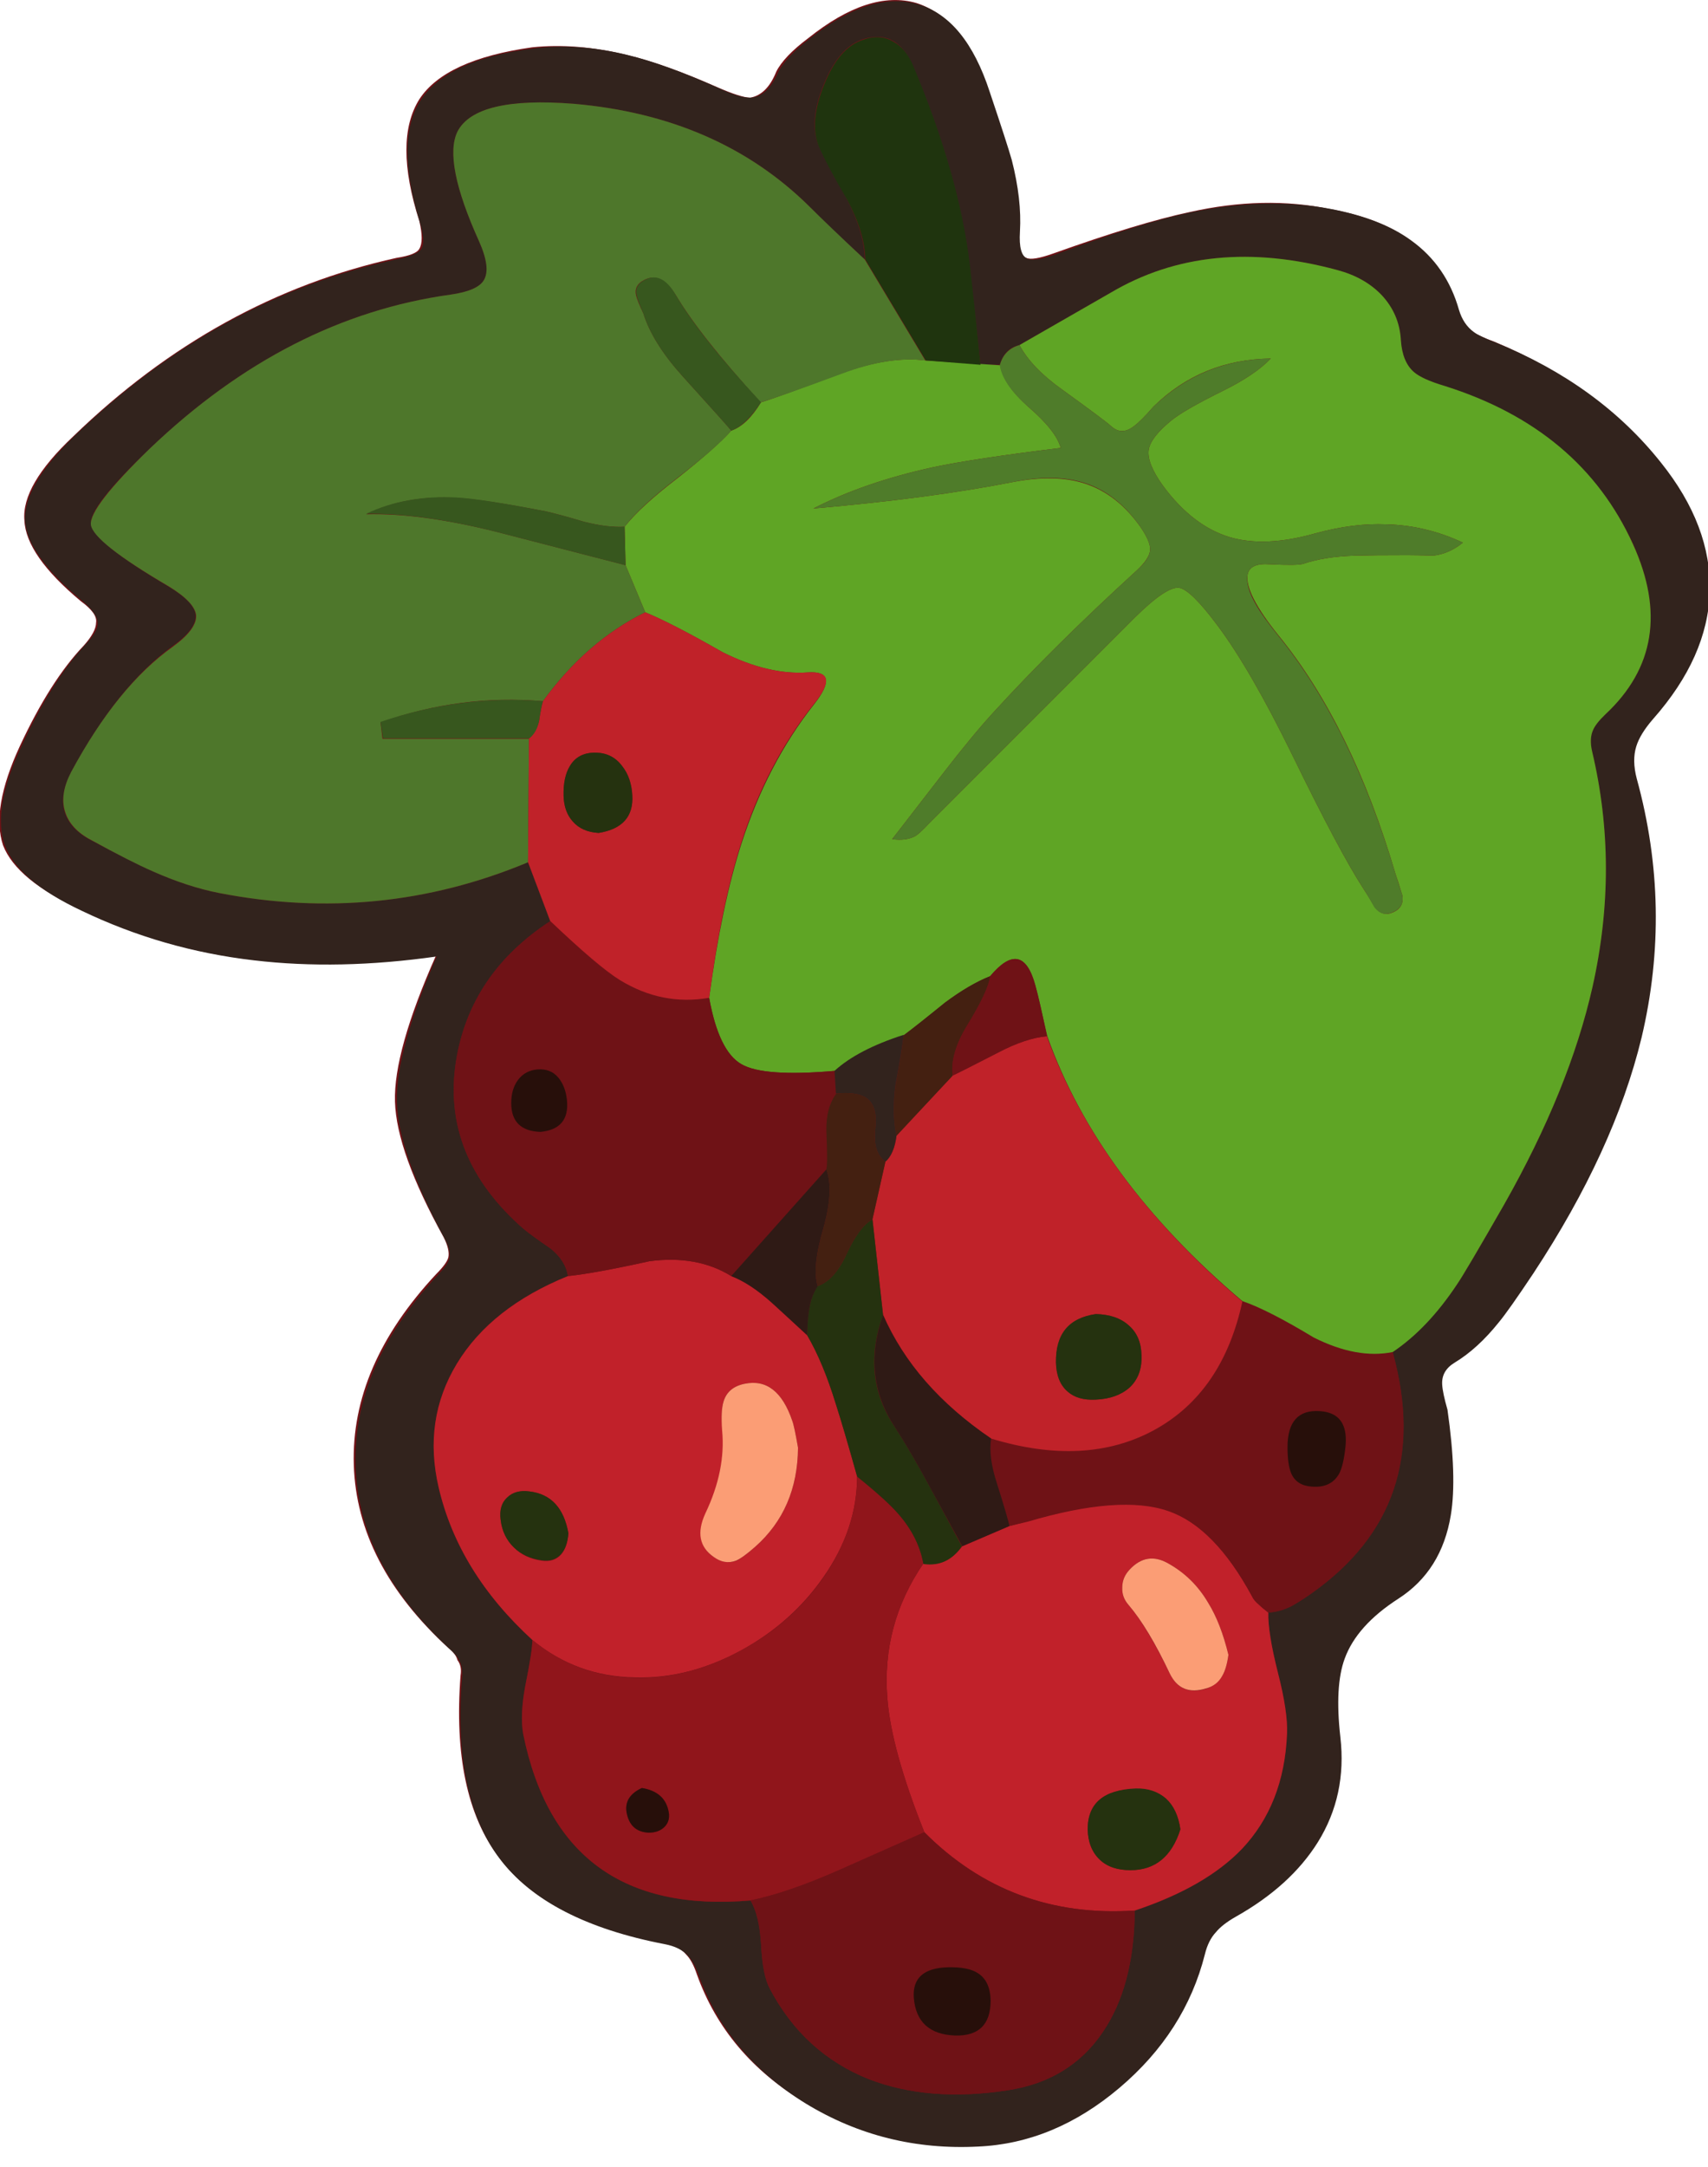 <svg xmlns="http://www.w3.org/2000/svg" xmlns:xlink="http://www.w3.org/1999/xlink" width="56" height="71" preserveAspectRatio="none"><defs><path id="a" fill="#6F1216" d="M46.2 7.85q-.95-.7-2.6-1-2.15-.45-4.6.1-1.65.35-4.45 1.35-.7.25-.9.15-.3-.1-.25-.9.05-1.05-.3-2.35-.1-.5-.7-2.2Q31.6.6 30.05.1 28.5-.35 26.5 1.25q-.8.6-1.05 1.1-.3.75-.85.85-.3 0-1.1-.35-1.7-.75-2.95-1.05-1.65-.4-3.1-.25-2.85.4-3.7 1.7-.85 1.35 0 4 .15.65 0 .9-.1.2-.75.3-5.9 1.3-10.6 5.85Q.7 15.9.8 17.05q.05 1.15 1.85 2.65.55.4.5.7 0 .3-.4.75-1.1 1.15-2.1 3.3Q-.3 26.5.1 27.7q.45 1.15 2.55 2.1 2.65 1.3 5.65 1.65 2.75.3 6-.15-1.4 3.15-1.35 4.8t1.6 4.45q.2.4.15.65-.05.2-.4.55-2.8 3-2.7 6.25t3.1 6q.25.2.3.4.15.2.1.5-.3 3.9 1.25 5.95 1.55 2.1 5.4 2.8.5.1.75.4.2.2.35.65.95 2.65 3.55 4.2 2.55 1.55 5.6 1.4 2.5-.1 4.65-1.9 2.15-1.85 2.8-4.4.1-.45.35-.7.2-.25.65-.5 1.8-1.05 2.7-2.45.95-1.55.75-3.45-.2-1.7.15-2.6.4-1.05 1.75-1.95 1.4-.9 1.7-2.75.2-1.25-.1-3.45-.15-.55-.15-.8-.05-.45.4-.75.75-.45 1.45-1.3.3-.4 1.15-1.6 2.6-4 3.5-7.7 1.05-4.25-.15-8.5-.15-.6 0-1.05.1-.4.55-.9 1.8-2.05 1.85-4.2t-1.6-4.2Q52.35 12.6 49 11.2q-.55-.2-.75-.35-.3-.25-.45-.7-.4-1.45-1.6-2.3"/><path id="b" fill="#32231D" d="M687.45 270q-6.8-1.3-14.65.35-5.2 1.1-14 4.35-2.25.8-3 .45-.9-.4-.75-2.8.2-3.35-.85-7.45-.45-1.6-2.3-7.1-2.5-7.65-7.45-9.1-4.9-1.45-11.25 3.55-2.6 2-3.35 3.6-1.05 2.35-2.65 2.55-1.1.15-3.55-1-5.45-2.45-9.35-3.4-5.2-1.3-9.95-.7-8.9 1.15-11.65 5.35t-.1 12.75q.6 2 .15 2.75-.45.65-2.45 1.05-18.7 4-33.7 18.45-5.3 5.15-5.1 8.8.25 3.6 6 8.35 1.6 1.35 1.55 2.35 0 .85-1.35 2.25-3.5 3.8-6.6 10.55-3.05 6.5-1.7 10.25 1.4 3.7 8 6.8 8.45 4.05 17.9 5.15 8.85 1.05 19.05-.4-4.3 9.95-4.15 15.15.15 5.3 5 14.25.65 1.25.45 2.05-.15.6-1.15 1.65-8.9 9.5-8.6 19.85.3 10.3 9.75 19.05.8.7 1.05 1.25.35.65.3 1.6-1.05 12.45 3.9 19t17.2 8.9q1.55.3 2.35 1.15.65.65 1.2 2.15 3 8.3 11.15 13.3 8.15 4.95 17.9 4.45 7.9-.35 14.7-6.1 6.85-5.8 8.9-13.9.35-1.45 1.15-2.3.65-.8 2.05-1.6 5.7-3.2 8.55-7.75 3.05-4.9 2.35-10.95-.6-5.3.45-8.15 1.25-3.45 5.6-6.25 4.5-2.9 5.45-8.7.65-3.95-.35-10.95-.5-1.75-.55-2.6-.1-1.45 1.3-2.3 2.4-1.45 4.6-4.2 1-1.2 3.6-5.1 8.4-12.75 11.25-24.5 3.2-13.5-.5-26.95-.5-1.9-.05-3.35.4-1.3 1.75-2.85 5.7-6.45 5.9-13.25.2-6.85-5.1-13.45-6.45-8.1-17.15-12.45-1.7-.65-2.3-1.1-1.1-.8-1.55-2.3-1.3-4.6-5-7.25-3.1-2.25-8.3-3.25m-37.65 5.9q.4 3.4 1.15 10.3h2q.5-1.7 2.05-2.05l9.5-5.45q10.15-6 23.6-2.35 2.8.75 4.55 2.55 1.9 2 2.05 4.75.15 2.25 1.35 3.3.85.75 3.15 1.45 14.1 4.45 19.65 16.4 4.8 10.6-2.85 17.75-1 .95-1.3 1.65-.4.9-.1 2.2 2.85 12 .05 24.5-2.4 10.65-9.2 22.65-4 7-4.9 8.3-3.1 4.6-6.7 7.05 4.4 15.95-8.5 25.1-2.55 1.9-4.45 2-.05 2.1 1 6.25 1.05 4.1.95 6.35-.3 7.35-4.75 12-3.75 3.95-11.1 6.4-.05 7.9-3.4 12.75-3.4 4.95-9.85 5.95-8.15 1.25-14.4-1.15-6.8-2.7-10.35-9.45-.75-1.4-.9-4.65-.2-3.05-1.1-4.5-19.8 1.7-23.65-17.3-.35-1.95.2-4.95.75-3.7.75-4.85-7.7-7.05-9.75-15.85-1.65-7.05 1.9-12.9T608 381q-.25-1.65-1.85-2.9-1.9-1.3-2.75-2-8.6-7.5-7.05-17.45 1.45-9.1 9.85-14.6l-2.35-6.1q-15.4 6.45-32.2 3.2-3.25-.65-6.85-2.25-2.25-1-6.45-3.25-2.2-1.15-2.75-3-.5-1.8.7-4.1 4.8-8.9 10.5-13.05 2.55-1.8 2.45-3.25-.1-1.35-2.85-3-7.8-4.6-8.05-6.45-.25-1.8 6.15-7.9 14.3-13.65 31.3-16 2.8-.4 3.45-1.5.75-1.25-.5-4.05-3.75-8.3-2.25-11.4 1.9-3.7 12.1-2.9 15.05 1.3 24.55 10.7 1.85 1.9 5.75 5.5-.05-2.75-1.8-6.15l-3-5.7q-1.05-2.45.5-6.3 1.55-3.9 4.05-4.75 3.55-1.15 5.2 2.65 4.9 11.55 5.95 20.9"/><path id="c" fill="#5FA525" d="m664.5 278.7-9.5 5.45q1.25 2.35 4.4 4.6 4.5 3.25 5.1 3.8 1.1 1.05 2.4.05.75-.55 2.05-2.05 5-4.9 12.2-5-1.6 1.7-5.05 3.4-3.95 1.95-5.3 3.05-2.15 1.75-2.35 3.05-.2 1.4 1.5 3.75 3.1 4.2 7 5.35 3.65 1.05 8.8-.4 4-1.1 7.45-.95 4.1.1 7.95 1.9-1.4 1.15-3.05 1.35-1.85-.05-2.7-.05-3.65 0-5.45.05-3.2.1-5.4.85-.6.2-3.5.05-2.05-.15-2.3 1.05-.35 1.95 3.25 6.4 7.6 9.35 12.15 24.8.25.7.7 2.2.2 1.25-.95 1.75-1.1.5-1.9-.5-.8-1.35-1.2-1.95-2.5-3.85-7.35-13.8-4.4-9-7.85-13.6-2.8-3.75-4-3.9-1.3-.15-4.55 3.05L645.5 334q-.9.95-1.3 1.2-.95.55-2.45.35.05-.05 5.3-6.85 3.05-3.95 5.25-6.35 6.3-6.9 14.9-14.75 1.35-1.25 1.4-2.15.05-.8-.95-2.3-2.45-3.5-5.85-4.6-3.1-1-7.5-.15-8.65 1.7-20.75 2.75 5.35-2.75 12.5-4.3 4.25-.9 13.25-2-.5-1.8-3.35-4.25-2.65-2.35-2.95-4.35l-7.75-.5q-3.75-.5-8.8 1.35-7.5 2.8-8.35 3-1.45 2.4-3.1 2.95-1.55 1.75-5.6 4.95-3.85 2.95-5.5 5.05l.1 4 2.05 4.9q2.8 1.15 8.05 4.15 4.8 2.4 8.9 2.1 3.4-.2.6 3.35-4.85 6.15-7.55 14.5-2.05 6.4-3.35 16 1 5.55 3.35 6.9 2.3 1.35 9.75.7 2.5-2.25 7.15-3.7 1.5-1.1 4.3-3.4 2.55-1.9 4.7-2.75 3.35-4 4.7.95.2.7 1.25 5.3 5.25 14.8 20.3 27.55 2.65.9 7.45 3.8 4.5 2.25 8.2 1.5 3.65-2.45 6.7-7.05.8-1.15 4.9-8.3 6.8-12 9.2-22.65 2.8-12.5-.05-24.5-.3-1.3.1-2.2.3-.7 1.3-1.65 7.65-7.15 2.85-17.7-5.45-12-19.6-16.45-2.35-.7-3.2-1.45-1.2-1.05-1.35-3.3-.15-2.75-2.05-4.75-1.75-1.8-4.55-2.55-13.45-3.65-23.6 2.35"/><path id="d" fill="#4E772B" d="M596.5 261.95q-1.5 3.1 2.25 11.4 1.25 2.8.5 4.05-.65 1.1-3.45 1.5-17 2.35-31.3 16-6.35 6.15-6.15 7.95.25 1.8 8.1 6.4 2.7 1.65 2.85 3 .1 1.45-2.45 3.3-5.75 4.1-10.55 13-1.2 2.3-.65 4.1.55 1.85 2.75 3 4.1 2.25 6.4 3.25 3.6 1.6 6.9 2.25 16.7 3.25 32.15-3.2l.1-12.85H588.7l-.2-1.7q8.35-2.95 16.9-2.2 4.55-6.25 10.65-9.25l-2.05-4.9-13.35-3.45q-7.95-2-13.65-1.85 4.1-2 9.35-1.7 2.6.1 9.35 1.4 1.35.3 4.05 1.1 2.4.6 4.15.5 1.6-2.1 5.45-5.05 4.15-3.2 5.65-4.95-.25-.35-5.1-5.7-3.1-3.45-4.05-6.5-.6-1.25-.75-1.85-.25-1.05.8-1.6 1.75-.95 3.3 1.5 2.55 4.3 8.85 11.2 1.1-.25 8.4-2.95 5.05-1.9 8.75-1.4l-6.3-10.5q-3.85-3.6-5.75-5.5-9.5-9.4-24.55-10.7-10.2-.8-12.1 2.9"/><path id="e" fill="#C1212A" d="M635.9 394.35q-1.35-4.4-3-7.2-2.45-2.3-3.7-3.4-2.2-2-4.2-2.75-3.55-2.2-8.5-1.55-5.65 1.25-8.5 1.55-8 3.25-11.55 9.1t-1.9 12.9q2.05 8.8 9.75 15.85 4.6 3.8 10.7 3.9 5.55.15 11-2.8 5.3-2.9 8.6-7.65 3.5-5 3.5-10.5-1.4-5-2.2-7.45m-11.7-.3q.45-1.5 2.2-1.85 3.4-.7 4.95 3.85.2.5.6 2.8-.05 6.4-4.45 10.3-1.3 1.15-1.95 1.45-1.2.45-2.4-.4-1.15-.8-1.3-2.1-.1-1.15.5-2.4 2.1-4.35 1.75-8.65-.2-2.05.1-3m-16.9 15.9q-.75.85-2.05.65-1.75-.25-2.85-1.35-1.2-1.15-1.4-2.9-.2-1.5.7-2.3.85-.85 2.3-.65 3.35.4 4.05 4.35-.1 1.45-.75 2.2"/><path id="f" fill="#C1212A" d="M680.9 416q-.65-.5-.95-.8-.55-.45-.75-.9-3.9-7.2-8.7-8.9-5-1.75-14.65 1.1l-1.9.5q-3.25 1.4-4.9 2.1-1.65 2.2-4.05 1.8-4.35 6.35-3.75 14 .4 5.3 3.85 13.95 8.9 9 21.9 8.15 7.35-2.45 11.15-6.4 4.4-4.65 4.7-12 .1-2.25-.95-6.35-1.05-4.15-1-6.25m-6.25-1q1.3 2.1 2.1 5.4-.2 1.45-.65 2.2-.6 1-1.75 1.35-2.55.75-3.7-1.6-2.35-4.85-4.3-7.15-.7-.8-.65-1.8 0-1.05.75-1.85 1.8-1.95 4.05-.65 2.6 1.45 4.15 4.1m-8.1 27.8q-2.05 0-3.2-1.1-1.2-1.15-1.25-3.15 0-4.1 5-4.2 1.9-.05 3.15 1 1.2 1.1 1.5 3.2-1.35 4.25-5.2 4.25"/><path id="g" fill="#90151B" d="M638.1 401.85q0 5.45-3.5 10.5-3.3 4.75-8.6 7.6-5.45 2.95-11 2.85-6.1-.15-10.7-3.95 0 1.15-.75 4.85-.55 3-.2 4.95 3.85 19 23.65 17.3 3.9-.8 9.2-3.15 2.95-1.3 8.9-3.95-3.45-8.65-3.85-13.95-.6-7.65 3.75-14-.5-2.75-2.6-5.15-1.2-1.4-4.3-3.9m-22.4 32.4q2.45.4 2.8 2.55.15.95-.5 1.55-.6.55-1.6.55-1.95-.1-2.3-2.15-.25-1.65 1.6-2.5"/><path id="h" fill="#6F1216" d="M596.35 358.65q-1.55 9.95 7.05 17.45.85.7 2.75 2 1.6 1.25 1.85 2.9 2.85-.3 8.5-1.55 4.95-.65 8.5 1.55l9.9-11.1q.15-.6 0-4-.05-2.45 1.05-3.9l-.15-2.35q-7.45.65-9.75-.7-2.35-1.35-3.35-6.9-4.9.85-9.3-1.85-2.25-1.35-7.2-6.15-8.4 5.45-9.85 14.6m8.8 7.35q-3.05-.1-3.05-3 0-1.45.7-2.4.75-1 2.05-1.1 1.35-.1 2.15.85.75.9.9 2.35.3 3-2.75 3.3"/><path id="i" fill="#C02229" d="M633.55 321.55q2.9-3.55-.55-3.35-4.1.3-8.9-2.1-5.25-3-8.05-4.15-6.1 3-10.65 9.25-.2.65-.4 2.05-.3 1.2-1.05 1.8l-.1 12.9 2.3 6.1q5.05 4.8 7.25 6.15 4.4 2.7 9.3 1.85 1.25-9.55 3.3-16 2.65-8.35 7.55-14.5M611.2 334.9q-1.75-.1-2.7-1.2-.9-1-.95-2.65-.05-1.95.65-3.1.85-1.45 2.75-1.4 1.7.05 2.7 1.4.95 1.2 1.05 3 .2 3.35-3.5 3.95"/><path id="j" fill="#6F1216" d="M653.75 465.7q6.4-.95 9.85-5.95 3.35-4.85 3.4-12.75-12.9.85-21.9-8.15-5.95 2.65-8.9 3.95-5.35 2.35-9.2 3.15.9 1.45 1.1 4.5.15 3.25.9 4.65 3.55 6.75 10.35 9.45 6.25 2.4 14.4 1.15m-1.75-9.35q0 3.75-3.7 3.65-4-.15-4.3-3.95-.2-3.05 3.55-3.15 2.1-.05 3.1.6 1.3.8 1.35 2.85"/><path id="k" fill="#4F7C2A" d="M655 284.15q-1.6.45-2.05 2.1.3 2 3 4.35 2.85 2.45 3.35 4.25-9 1.1-13.25 2-7.15 1.55-12.5 4.3 12.1-1.05 20.75-2.75 4.35-.9 7.5.1 3.4 1.1 5.85 4.65 1 1.5.95 2.3-.05.95-1.4 2.15-8.6 7.85-14.9 14.75-2.2 2.4-5.25 6.35-5.25 6.8-5.3 6.85 1.5.2 2.45-.35.4-.25 1.3-1.2l21.55-21.55q3.25-3.2 4.55-3.05 1.2.15 4 3.9 3.45 4.6 7.85 13.6 4.85 9.95 7.35 13.8.4.6 1.15 1.95.8 1 1.9.5 1.2-.5 1-1.75l-.7-2.2q-4.6-15.45-12.2-24.8-1.65-2.05-2.3-3.2-1.15-1.95-.9-3.2.25-1.2 2.3-1.05 2.9.15 3.5-.05 2.2-.75 5.4-.85 1.8-.05 5.45-.05.85 0 2.7.05 1.65-.2 3.05-1.35-3.85-1.8-7.95-1.9-3.45-.15-7.45.95-5.15 1.45-8.8.4-3.9-1.15-7-5.35-1.7-2.35-1.5-3.75.2-1.3 2.35-3.05 1.35-1.1 5.3-3.05 3.45-1.7 5.05-3.4-7.1.1-12.2 5-1.3 1.5-2.05 2.05-1.3 1-2.4-.05-.6-.55-5.1-3.8-3.15-2.25-4.4-4.6"/><path id="l" fill="#6F1216" d="M685.65 387.45q-7.3-3.75-7.45-3.8-2 9.5-9.15 13.35-7.15 3.9-17 .9-.3 1.95.6 4.65 1.2 3.8 1.3 4.45l1.9-.45q9.65-2.85 14.65-1.1 4.8 1.65 8.7 8.85.2.45.75.9.3.3.95.8 1.2-.05 2.4-.65.75-.4 2.05-1.3 12.95-9.1 8.5-25.1-3.75.75-8.2-1.5m2.6 14.15q-.85 1.45-2.8 1.3-1.6-.1-2.15-1.35-.4-.9-.4-2.75 0-4 3.4-3.75 2.9.2 2.65 3.5-.2 2.15-.7 3.05"/><path id="m" fill="#1F340E" d="M650.95 286.2q-.7-6.85-1.1-10.3-1.1-9.4-5.95-20.9-.75-1.7-2-2.4-1.4-.85-3.2-.2-2.5.8-4.05 4.7-1.55 3.85-.55 6.35.85 1.95 3 5.65 1.8 3.4 1.85 6.15l6.3 10.5z"/><path id="n" fill="#C02229" d="M652.8 357.7q-4.3 2.25-4.75 2.4l-5.85 6.3q-.2 1.85-1.15 2.65l-1.35 6 1.1 9.95q3.3 7.55 11.25 12.9 9.85 3 17-.9 7.1-3.9 9.15-13.35-15-12.75-20.35-27.6-2.2.2-5.05 1.65m10.15 27.25q2.2.05 3.45 1.2 1.25 1.1 1.3 3.05.1 2.15-1.25 3.4-1.3 1.15-3.5 1.25-1.9.1-2.95-.85-1.15-1-1.2-3 0-4.45 4.15-5.05"/><path id="o" fill="#37571E" d="m614 307.05-.1-4q-1.75.1-4.15-.5-2.7-.8-4.05-1.1-6.6-1.3-9.35-1.45-5.25-.25-9.35 1.7 5.7-.1 13.65 1.9z"/><path id="p" fill="#37571E" d="M625 293.05q1.55-.55 3.1-2.95-6.3-6.75-8.9-11.2-1.45-2.5-3.25-1.5-1.05.55-.8 1.6.15.6.7 1.85.95 3.05 4.05 6.5 4.85 5.35 5.1 5.7"/><path id="q" fill="#442011" d="M648.05 360.15q-.3-2.3 1.55-5.3 2.15-3.5 2.35-5.05-2.15.85-4.7 2.75-2.85 2.3-4.3 3.4-.2 1.75-.85 5.2-.4 3.05.1 5.25z"/><path id="r" fill="#6F1216" d="M648.05 360.15q.25-.1 4.75-2.4 2.85-1.5 5.05-1.7-.7-3.55-1.2-5.3-1.35-4.95-4.7-.95-.2 1.55-2.35 5.05-1.85 3-1.55 5.3"/><path id="s" fill="#32231D" d="M642.95 355.9q-4.8 1.55-7.2 3.75l.15 2.35q2.2-.2 3.2.5 1.15.85.9 3.1-.3 2.55 1.05 3.5.85-.7 1.15-2.7-.5-2.25-.1-5.3.65-3.45.85-5.2"/><path id="t" fill="#37571E" d="M605.4 321.2q-8.5-.7-16.9 2.15l.25 1.7H604q.75-.6 1-1.8.2-1.4.4-2.05"/><path id="u" fill="#25320F" d="M639.7 375.1q-1.35.7-2.7 3.6-1.25 2.75-3.05 3.35-1.05 1.65-1.05 5.1 1.65 2.8 3 7.2.8 2.5 2.2 7.5 3.15 2.55 4.3 3.9 2.1 2.4 2.6 5.2 2.5.35 4-1.85-2.25-4.2-3.4-6.3-2-3.7-3.6-6.15-3.5-5.2-1.2-11.6z"/><path id="v" fill="#FB9D75" d="M626.4 392.2q-1.75.35-2.2 1.85-.3.95-.15 3 .4 4.15-1.75 8.65-1.35 2.95.85 4.5 1.15.85 2.35.4.7-.3 2-1.45 4.4-3.9 4.45-10.3-.4-2.3-.6-2.8-1.55-4.55-4.95-3.85"/><path id="w" fill="#2F1A15" d="M634 382.05q-.6-2 .6-6.05 1.1-3.95.3-6.1L625 381q1.95.75 4.2 2.75l3.7 3.4q.05-1.85.2-2.6.2-1.45.9-2.5"/><path id="x" fill="#25320F" d="M604 403.4q-1.5-.2-2.35.65-.85.8-.65 2.3.2 1.75 1.4 2.9 1.1 1.05 2.85 1.3 1.3.2 2.05-.65.65-.75.75-2.15-.7-3.95-4.05-4.35"/><path id="y" fill="#2F1A15" d="m649.05 409.1 4.9-2.1q-.1-.65-1.3-4.45-.9-2.75-.6-4.65-8-5.45-11.25-12.85-2.25 6.35 1.2 11.6 1.6 2.45 3.6 6.15z"/><path id="z" fill="#FB9D75" d="M674.65 415q-1.55-2.65-4.15-4.1-2.25-1.3-4.05.65-.75.8-.75 1.85-.05 1 .65 1.8 2.05 2.4 4.3 7.15 1.15 2.35 3.75 1.55 1.15-.3 1.7-1.3.45-.75.65-2.2-.8-3.3-2.1-5.4"/><path id="A" fill="#25320F" d="M671.75 438.55q-.3-2.1-1.5-3.2-1.25-1.1-3.15-1.05-5 .2-5 4.25.05 2 1.25 3.15 1.15 1.1 3.2 1.1 3.85 0 5.2-4.25"/><path id="B" fill="#270F0A" d="M615.7 434.25q-1.85.85-1.6 2.5.35 2.05 2.3 2.15 1 0 1.6-.55.65-.6.5-1.55-.35-2.15-2.8-2.55"/><path id="C" fill="#442011" d="M634.9 365.9q.15 3.4 0 4 .8 2.15-.3 6.1-1.2 4.05-.6 6.05 1.75-.6 3-3.35 1.35-2.9 2.7-3.6l1.35-6q-1.35-.95-1.05-3.5.25-2.25-.9-3.1-.95-.7-3.15-.5-1.1 1.45-1.05 3.9"/><path id="D" fill="#270F0A" d="M607 360.35q-.8-.95-2.15-.85-1.3.1-2.05 1.1-.7.95-.7 2.4 0 2.9 3.05 3 3.05-.3 2.75-3.3-.15-1.45-.9-2.35"/><path id="E" fill="#25320F" d="M611.2 334.9q3.7-.6 3.5-3.9-.1-1.85-1.05-3.05-1-1.35-2.7-1.4-1.9-.05-2.75 1.4-.7 1.15-.65 3.1.05 1.65.95 2.65.95 1.1 2.7 1.2"/><path id="F" fill="#270F0A" d="M652 456.35q-.05-2.05-1.35-2.85-1-.65-3.1-.6-3.75.1-3.55 3.15.3 3.8 4.3 3.95 3.7.1 3.7-3.65"/><path id="G" fill="#270F0A" d="M682.9 398.8q0 1.85.4 2.75.55 1.25 2.15 1.35 1.95.15 2.8-1.3.5-.9.7-3.05.25-3.3-2.65-3.5-3.4-.25-3.4 3.75"/><path id="H" fill="#25320F" d="M662.95 384.95q-4.25.6-4.15 5.05.05 2 1.2 3 1.05.95 2.95.85 2.2-.1 3.5-1.25 1.35-1.25 1.25-3.4-.05-1.95-1.3-3.05-1.25-1.15-3.45-1.2"/></defs><use xlink:href="#a"/><use xlink:href="#b" transform="matrix(.315 0 0 .315 -172.9 -78.2)"/><use xlink:href="#c" transform="matrix(.315 0 0 .315 -172.9 -78.2)"/><use xlink:href="#d" transform="matrix(.315 0 0 .315 -172.9 -78.2)"/><use xlink:href="#e" transform="matrix(.315 0 0 .315 -172.9 -78.2)"/><use xlink:href="#f" transform="matrix(.315 0 0 .315 -172.9 -78.2)"/><use xlink:href="#g" transform="matrix(.315 0 0 .315 -172.9 -78.2)"/><use xlink:href="#h" transform="matrix(.315 0 0 .315 -172.9 -78.2)"/><use xlink:href="#i" transform="matrix(.315 0 0 .315 -172.9 -78.2)"/><use xlink:href="#j" transform="matrix(.315 0 0 .315 -172.9 -78.2)"/><use xlink:href="#k" transform="matrix(.315 0 0 .315 -172.9 -78.2)"/><use xlink:href="#l" transform="matrix(.315 0 0 .315 -172.9 -78.2)"/><use xlink:href="#m" transform="matrix(.315 0 0 .315 -172.9 -78.2)"/><use xlink:href="#n" transform="matrix(.315 0 0 .315 -172.9 -78.2)"/><use xlink:href="#o" transform="matrix(.315 0 0 .315 -172.9 -78.2)"/><use xlink:href="#p" transform="matrix(.315 0 0 .315 -172.9 -78.2)"/><use xlink:href="#q" transform="matrix(.315 0 0 .315 -172.9 -78.2)"/><use xlink:href="#r" transform="matrix(.315 0 0 .315 -172.9 -78.2)"/><use xlink:href="#s" transform="matrix(.315 0 0 .315 -172.9 -78.2)"/><use xlink:href="#t" transform="matrix(.315 0 0 .315 -172.9 -78.2)"/><use xlink:href="#u" transform="matrix(.315 0 0 .315 -172.9 -78.2)"/><use xlink:href="#v" transform="matrix(.315 0 0 .315 -172.9 -78.2)"/><use xlink:href="#w" transform="matrix(.315 0 0 .315 -172.9 -78.2)"/><use xlink:href="#x" transform="matrix(.315 0 0 .315 -172.9 -78.2)"/><use xlink:href="#y" transform="matrix(.315 0 0 .315 -172.9 -78.2)"/><use xlink:href="#z" transform="matrix(.315 0 0 .315 -172.9 -78.2)"/><use xlink:href="#A" transform="matrix(.315 0 0 .315 -172.9 -78.2)"/><use xlink:href="#B" transform="matrix(.315 0 0 .315 -172.9 -78.2)"/><use xlink:href="#C" transform="matrix(.315 0 0 .315 -172.9 -78.2)"/><use xlink:href="#D" transform="matrix(.315 0 0 .315 -172.9 -78.2)"/><use xlink:href="#E" transform="matrix(.315 0 0 .315 -172.9 -78.2)"/><use xlink:href="#F" transform="matrix(.315 0 0 .315 -172.9 -78.2)"/><use xlink:href="#G" transform="matrix(.315 0 0 .315 -172.9 -78.2)"/><use xlink:href="#H" transform="matrix(.315 0 0 .315 -172.9 -78.2)"/></svg>